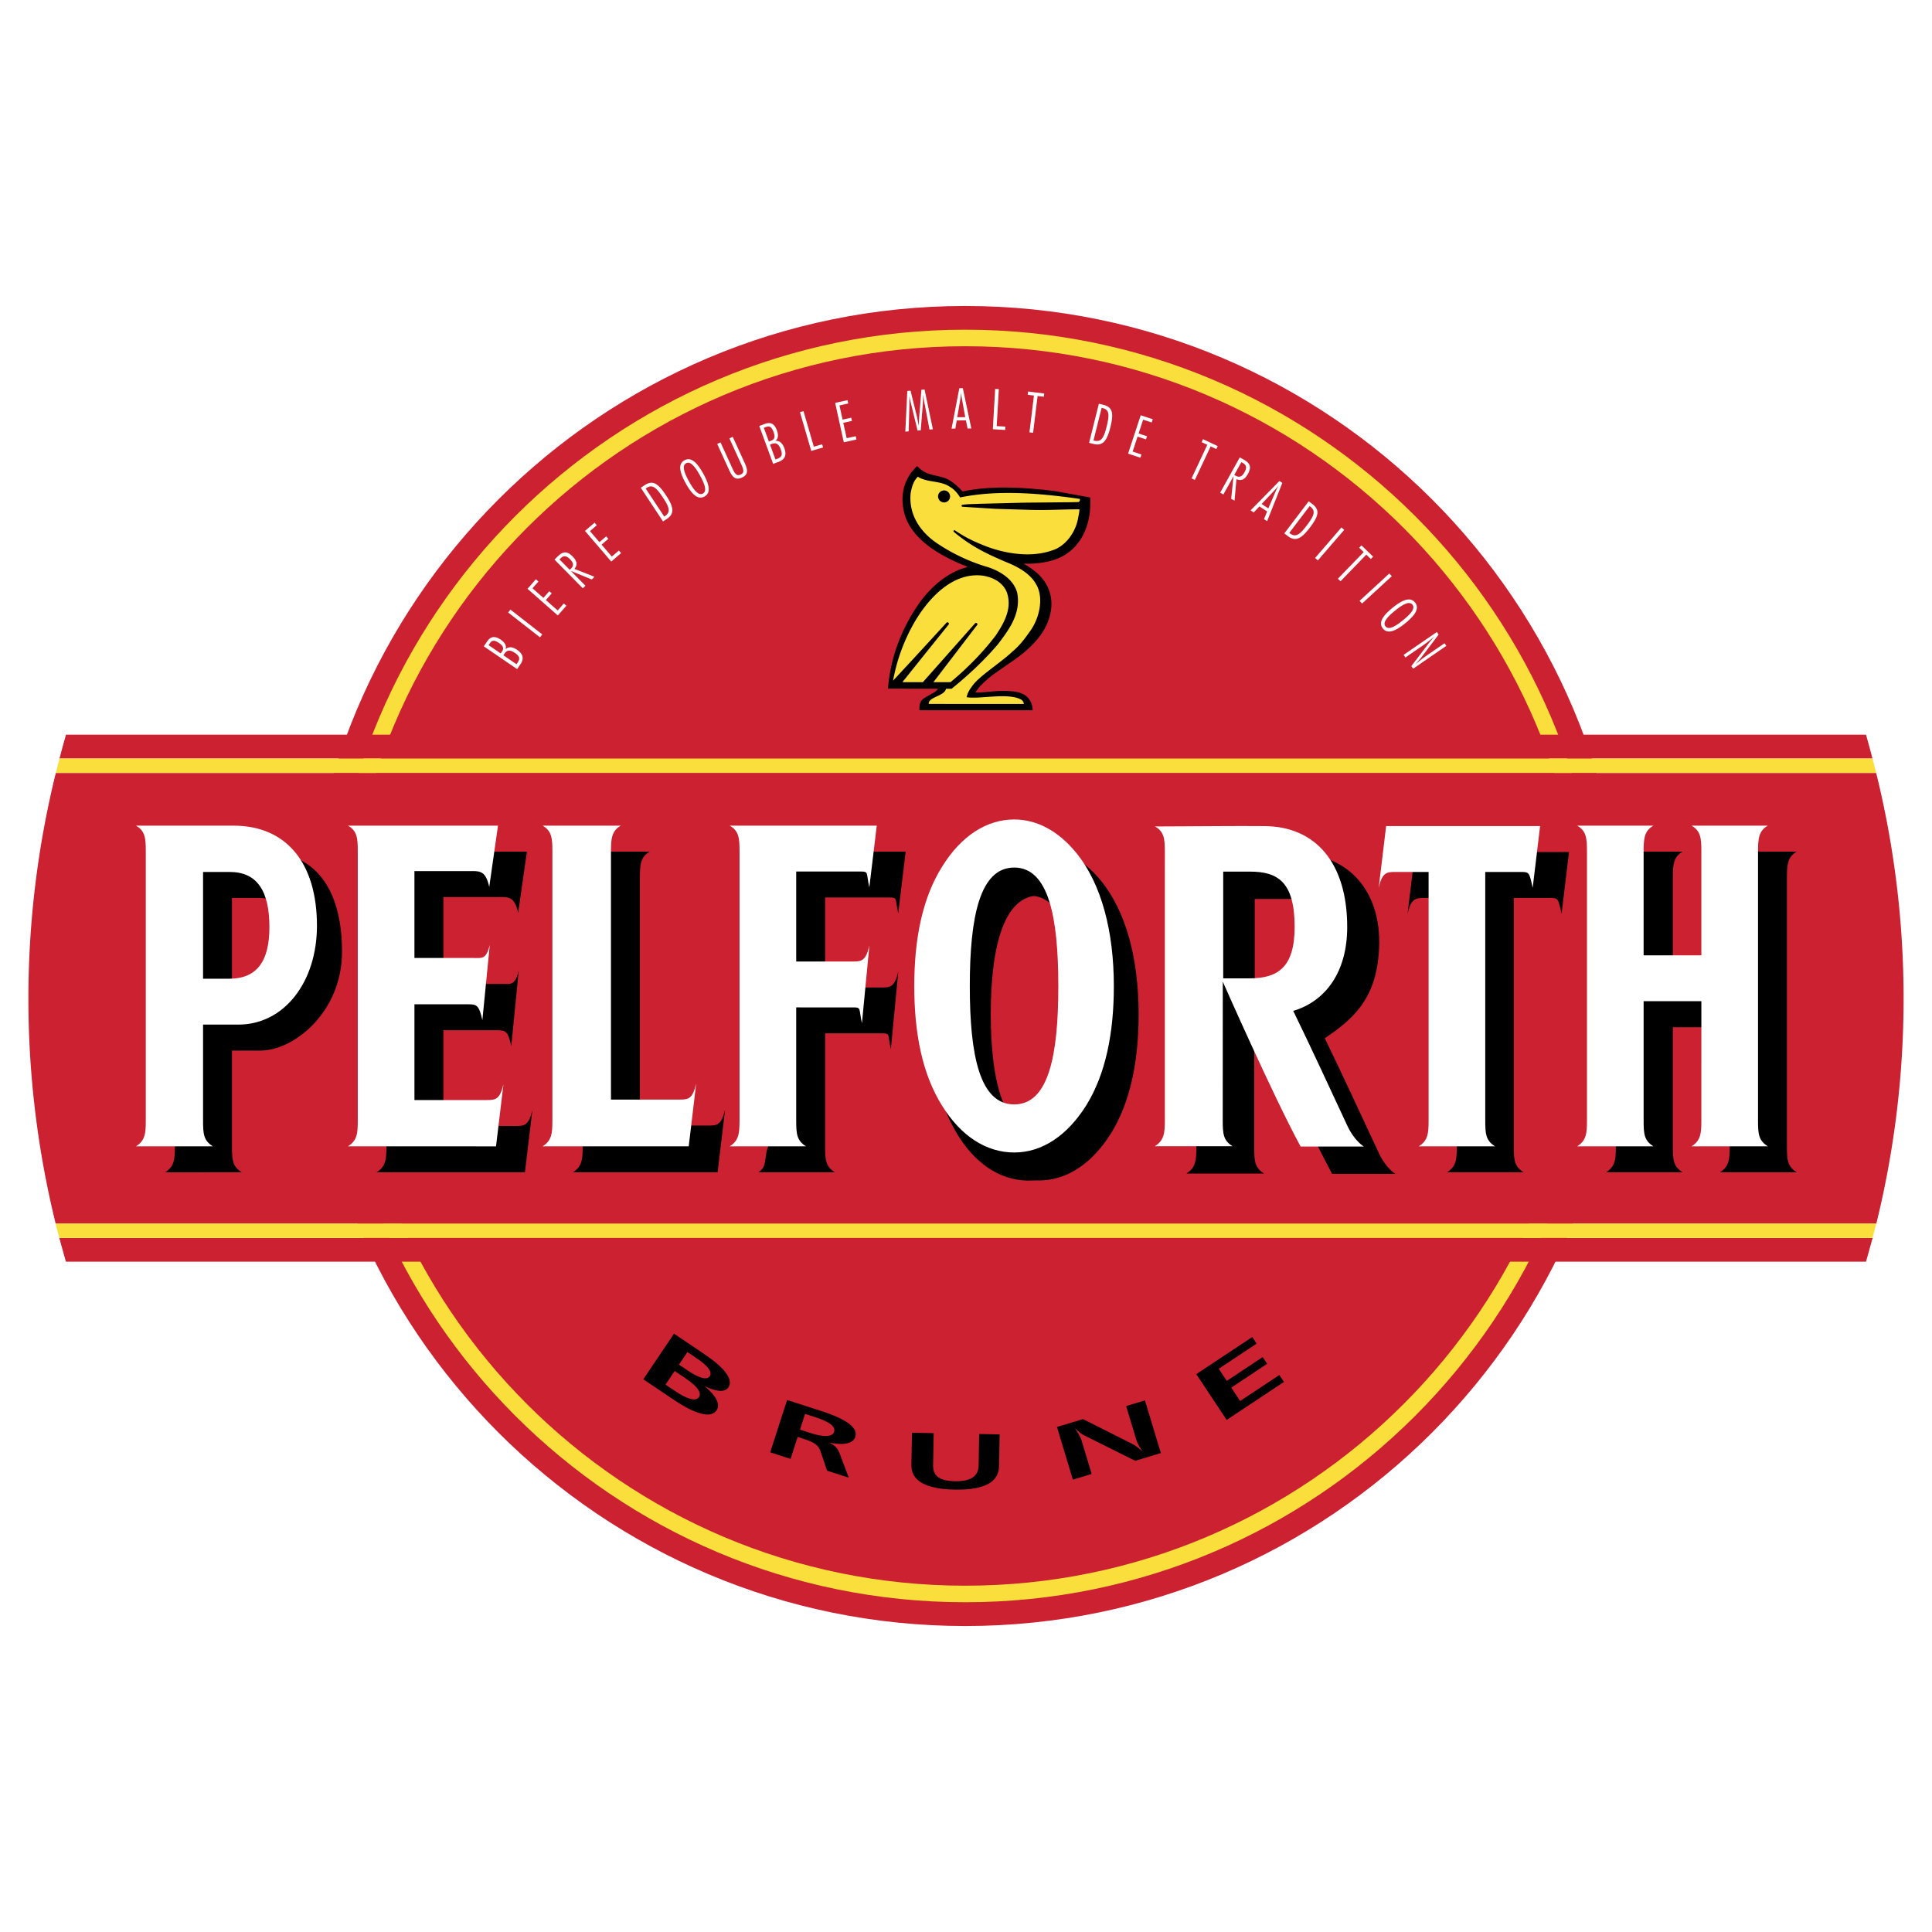 <svg xmlns="http://www.w3.org/2000/svg" width="2500" height="2500" viewBox="0 0 192.756 192.756"><path fill-rule="evenodd" clip-rule="evenodd" fill="#fff" d="M0 0h192.756v192.756H0V0z"/><path d="M96.303 162.229c36.367 0 65.851-29.482 65.851-65.851 0-36.367-29.484-65.85-65.851-65.85-36.368 0-65.851 29.483-65.851 65.85.001 36.368 29.484 65.851 65.851 65.851z" fill-rule="evenodd" clip-rule="evenodd" fill="#cc2131"/><path d="M96.303 159.031c34.603 0 62.656-28.053 62.656-62.656s-28.053-62.657-62.656-62.657c-34.604 0-62.656 28.053-62.656 62.657s28.053 62.656 62.656 62.656z" fill-rule="evenodd" clip-rule="evenodd" fill="#cc2131"/><path d="M96.303 158.205c17.074 0 32.533-6.92 43.72-18.109 11.189-11.189 18.111-26.646 18.111-43.721s-6.922-32.532-18.111-43.721c-11.188-11.189-26.646-18.11-43.72-18.11-17.074 0-32.532 6.921-43.721 18.11s-18.11 26.647-18.11 43.721 6.921 32.531 18.11 43.721 26.647 18.109 43.721 18.109zm0 1.65c-17.529 0-33.4-7.105-44.888-18.594-11.488-11.486-18.594-27.357-18.594-44.887s7.105-33.4 18.594-44.888C62.903 40 78.774 32.894 96.303 32.894c17.529 0 33.4 7.106 44.888 18.593 11.486 11.488 18.594 27.358 18.594 44.888 0 17.529-7.107 33.4-18.594 44.887-11.488 11.488-27.359 18.593-44.888 18.593z" fill="#fadf3c"/><path d="M186.17 73.301H6.585a94.403 94.403 0 0 0-.648 2.375h180.881c-.209-.794-.418-1.589-.648-2.375zM5.57 77.116h181.616a93.912 93.912 0 0 1 2.736 22.515c0 7.742-.951 15.26-2.723 22.457H5.556a93.863 93.863 0 0 1-2.722-22.457c0-7.764.957-15.301 2.736-22.515zM5.917 123.516h180.915c-.215.75-.428 1.561-.662 2.363H6.58c-.235-.803-.45-1.613-.663-2.363z" fill-rule="evenodd" clip-rule="evenodd" fill="#cc2131"/><path d="M5.937 75.676c-.125.478-.249.956-.367 1.436h181.616c-.117-.48-.24-.958-.367-1.436H5.937zM5.91 123.508h180.915c.125-.477.246-.955.365-1.436H5.544c.119.481.241.959.366 1.436z" fill-rule="evenodd" clip-rule="evenodd" fill="#fadf3c"/><path d="M88.586 68.71c.267-3.163 1.367-6.035 3.148-8.567 1.197-1.667 2.894-3.096 4.775-3.565l-.063-.064c-2.529-.997-5.859-2.748-6.334-5.824-.266-1.605.218-3.121 1.39-4.187.122.113.32.313.478.413.768.613 1.987.478 2.817 1.043.453.274.865.668 1.237 1.073 2.893-.611 6.161-.414 9.125-.049l3.006.541.543.104.062.011c.141 2.389-.68 4.794-2.861 5.917-1.076.53-2.467.734-3.773.677.365.231.641.385.943.627 1.404 1.019 2.098 2.547 1.723 4.334-.664 3.104-3.945 4.795-5.086 5.67-.939.627-1.283.958-1.873 1.53-.152.163-.516.63-.508.701 1.133.021 2.225-.283 3.666-.119.516.061 1.473.162 1.893 1.166.076.227.133.475.139.723l-3.549-.004-4.581.001-3.166-.001c-.026-.403.019-.83.31-1.089.32-.302 1.492-.74 1.51-1.06l-4.971-.002z" fill-rule="evenodd" clip-rule="evenodd"/><path d="M94.939 68.719c1.619-1.304 3.278-2.85 4.631-4.451 1.146-1.497 2.32-3.114 1.91-5.151-.387-1.422-1.928-2.279-3.225-2.626a18.45 18.45 0 0 1-4.789-2.304c-1.709-1.162-2.821-2.907-2.61-4.975.103-.607.269-1.206.716-1.648.964.613 2.308.354 3.243 1.037.394.222.745.647.975 1.03 3.797-.795 8.131-.401 11.942.146.035.12-.002.261-.121.31l-.607.018-4.895.047-4.451.114c-.551.032-1.13.014-1.66.103-.021.014-.071.042-.064.077-.028.063.049.092.077.114l3.29.204 3.502.106c1.625.053 3.287-.058 4.891-.055-.002.308-.086.614-.137.904-.242 1.361-1.244 2.824-2.66 3.218-2.314.798-5.164.174-7.037-.645-.944-.38-1.75-.807-2.593-1.383-.055-.027-.173.012-.128.121l.035.041c1.749 1.468 3.315 2.205 5.331 3.058 1.609.647 2.492 1.431 2.902 2.228.674 1.145.436 3.2-.723 4.735-.461.655-.934 1.29-1.686 1.927-1.24 1.171-3.418 2.494-4.072 3.532a2.574 2.574 0 0 0-.49 1.006v.001c1.278.227 4.12-.483 5.44.241.154.09.26.252.268.428v.007h-6.128l-3.358-.002a.374.374 0 0 1 .05-.225c.264-.514 1.52-.609 1.679-1.291l.552.003z" fill-rule="evenodd" clip-rule="evenodd" fill="#fadf3c"/><path d="M90.031 68.06l2.529-3.157 2.092-2.6a.175.175 0 0 0 .015-.127c-.049-.085-.152-.112-.218-.065l-3.129 3.406-2.219 2.395a18.137 18.137 0 0 1 2.241-6.011c1.384-2.294 3.738-4.822 6.681-4.471 1.037.151 2.1.684 2.461 1.76.498 1.571-.33 3-1.15 4.224-1.301 1.706-2.865 3.293-4.501 4.646l-1.717-.001.104-.121 4.286-5.603c.061-.106-.098-.268-.232-.134l-.008.006-5.191 5.853h-2.044z" fill-rule="evenodd" clip-rule="evenodd" fill="#fadf3c"/><path d="M94.19 50.129a.599.599 0 1 0 0-1.198.599.599 0 0 0 0 1.198z" fill-rule="evenodd" clip-rule="evenodd"/><path d="M48.607 63.991c.351-.513.776-.564 1.358-.167.434.296.592.637.471.944.333-.278.701-.246 1.167.073.592.405.698.88.323 1.431l-.332.485-3.326-2.272.339-.494zm2.924 2.278l.096-.141c.287-.419.225-.66-.255-.988-.457-.312-.777-.305-1.016.045l-.131.191 1.306.893zm-1.576-1.077l.127-.187c.22-.322.121-.567-.304-.857-.425-.29-.678-.299-.895.018l-.137.201 1.209.825zM50.701 61.109l.226-.29 3.175 2.477-.226.289-3.175-2.476zM53.464 57.795l.255.225-.594.674 1.09.958.586-.666.246.217-.585.666 1.179 1.037.611-.696.255.224-.854.971-3.025-2.659.836-.951zM55.639 55.518c.539-.531.949-.549 1.497.006.448.454.505.85.172 1.234l2.007.788-.273.27-2.09-.856 1.459 1.479-.261.258-2.828-2.865.317-.314zm1.205 1.333l.125-.123c.293-.29.259-.573-.09-.927-.361-.365-.636-.403-.934-.109l-.125.123 1.024 1.036zM59.322 52.146l.221.258-.681.585.945 1.101.673-.577.213.248-.673.578 1.023 1.191.703-.603.221.258-.982.842-2.623-3.056.96-.825zM64.312 48.411c.825-.545 1.35-.181 2.142 1.017.779 1.179.862 1.828.07 2.352l-.373.246-2.221-3.362.382-.253zm1.959 3.129l.062-.041c.594-.393.459-.873-.167-1.82-.679-1.028-1.062-1.392-1.666-.993l-.08.053 1.851 2.801zM68.285 45.926c.607-.337 1.203.107 1.878 1.322s.735 1.951.127 2.289-1.201-.102-1.876-1.317c-.674-1.215-.737-1.956-.129-2.294zm.458 2.105c.562 1.012.998 1.423 1.383 1.209.39-.217.269-.796-.296-1.813-.562-1.013-.99-1.421-1.38-1.205-.386.215-.27.797.293 1.809zM71.889 44.139l1.197 2.62c.249.545.438.756.804.59.365-.167.329-.449.08-.993l-1.197-2.62.334-.152 1.197 2.62c.343.75.328 1.166-.278 1.443-.606.277-.931.016-1.273-.735l-1.197-2.62.333-.153zM76.313 42.291c.583-.214.959-.009 1.202.654.181.493.111.862-.166 1.042.433-.033.714.208.908.738.247.674.057 1.123-.569 1.352l-.551.203-1.387-3.782.563-.207zm1.056 3.553l.159-.059c.477-.175.567-.406.367-.952-.191-.52-.455-.7-.853-.554l-.217.08.544 1.485zm-.657-1.792l.212-.078c.366-.134.428-.391.251-.874-.177-.482-.378-.638-.739-.505l-.228.084.504 1.373zM80.167 41.019l1.029 3.548.83-.24.093.319-1.182.343-1.123-3.867.353-.103zM84.559 39.925l.072.331-.877.193.311 1.417.866-.19.07.32-.866.19.337 1.533.904-.198.073.331-1.263.277-.862-3.932 1.235-.272zM90.848 38.98l.627 2.566c.025.094.086.413.195.958.002-.312.02-.643.047-.979l.211-2.638.315-.027.832 3.972-.338.029-.494-2.606c-.032-.179-.085-.463-.147-.866-.001.391-.006.731-.032 1.023l-.204 2.524-.315.026-.621-2.556c-.052-.211-.128-.505-.196-.902.002.556.006.873.002.953l-.075 2.581-.332.028.198-4.06.327-.026zM96.062 38.729l.847 4.022-.373.003-.164-.812-.92.006-.136.814-.379.002.775-4.033.35-.002zm-.557 2.896l.797-.005-.341-1.879a6.05 6.05 0 0 1-.066-.599 6.935 6.935 0 0 1-.069.605l-.321 1.878zM99.654 38.822l-.213 3.69.864.05-.02.334-1.23-.072.232-4.023.367.021zM102.535 39.388l.039-.326 1.61.197-.041.325-.622-.076-.449 3.671-.363-.045.447-3.671-.621-.075zM110.08 40.388c.957.239 1.043.872.697 2.263-.344 1.369-.766 1.869-1.686 1.639l-.432-.108.975-3.905.446.111zm-.982 3.554l.07.018c.691.172.953-.25 1.229-1.352.299-1.194.309-1.721-.393-1.896l-.094-.023-.812 3.253zM115.012 41.827l-.108.322-.853-.28-.453 1.379.841.277-.101.311-.844-.277-.49 1.492.881.29-.106.322-1.23-.404 1.26-3.827 1.203.395zM119.885 44.114l.14-.297 1.467.688-.138.297-.569-.266-1.572 3.347-.332-.155 1.572-3.349-.568-.265zM124.084 45.852c.662.368.795.758.416 1.439-.311.558-.674.725-1.139.512l-.191 2.149-.336-.187.234-2.249-1.01 1.817-.322-.178 1.957-3.522.391.219zm-.941 1.532l.152.085c.361.2.625.087.865-.347.25-.45.209-.724-.156-.928l-.154-.085-.707 1.275zM127.939 48.179l-1.518 3.819-.312-.204.312-.768-.771-.503-.562.604-.316-.207 2.875-2.932.292.191zm-2.064 2.106l.666.436.754-1.753c.053-.121.143-.299.277-.536-.129.166-.26.324-.393.466l-1.304 1.387zM130.934 50.287c.787.598.619 1.214-.25 2.356-.854 1.125-1.439 1.418-2.193.844l-.355-.27 2.436-3.207.362.277zm-2.303 2.882l.059.044c.568.43.977.145 1.662-.759.744-.98.961-1.461.387-1.899l-.078-.058-2.03 2.672zM133.838 52.624l.277.24-2.631 3.047-.277-.241 2.631-3.046zM135.604 54.646l.228-.235 1.164 1.127-.228.235-.45-.436-2.574 2.657-.264-.255 2.575-2.657-.451-.436zM138.611 57.218l.248.27-2.964 2.728-.249-.27 2.965-2.728zM141.178 60.111c.438.539.102 1.203-.979 2.076s-1.793 1.059-2.23.519c-.436-.54-.105-1.199.975-2.073 1.079-.873 1.796-1.062 2.234-.522zm-1.992.813c-.9.728-1.23 1.227-.953 1.569.281.347.83.127 1.734-.604.898-.728 1.229-1.219.947-1.565-.277-.343-.83-.128-1.728.6zM143.531 63.316l-1.754 2.31c-.043.057-.229.274-.572.661.363-.318.762-.626 1.203-.93l1.715-1.18.18.26-3.316 2.281-.178-.26 1.729-2.266c.189-.246.391-.48.6-.713-.447.384-.846.691-1.189.929l-1.73 1.189-.18-.26 3.316-2.281.176.26z" fill-rule="evenodd" clip-rule="evenodd" fill="#fff"/><path d="M70.262 135.092c2.11 1.424 2.92 2.57 2.404 3.336-.327.486-1.181.453-2.367-.135 1.17.979 1.587 1.832 1.199 2.408-.552.82-2.045.461-4.365-1.102l-2.95-1.988 3.064-4.551 3.015 2.032zm-2.521 1.056l.852.574c1.193.805 1.946.986 2.215.588.278-.414-.153-1.02-1.267-1.77l-.957-.645-.843 1.253zm-1.342 1.993l.957.646c1.258.848 2.077 1.047 2.377.602.292-.434-.152-1.076-1.332-1.871l-1.088-.732-.914 1.355zM81.945 140.779c2.543.82 3.679 1.678 3.388 2.58-.214.662-1.13.873-2.593.568.756.385.897.721 1.084 1.221l.859 2.279-2.167-.699-.663-1.959c-.193-.584-.631-.875-1.624-1.195l-.647-.209-.708 2.189-2.031-.656 1.687-5.221 3.415 1.102zm-2.128 1.856l1.053.34c1.354.438 2.187.383 2.347-.115.178-.549-.47-1.016-1.99-1.506l-.903-.291-.507 1.572zM93.156 142.984l-.06 3.217c-.02 1.043.635 1.553 2.185 1.582 1.533.029 2.333-.484 2.354-1.535l.059-3.178 2.039.039-.059 3.186c-.031 1.604-1.516 2.381-4.44 2.324-2.862-.053-4.333-.879-4.304-2.443l.06-3.232 2.166.04zM108.057 141.584l4.969 2.506c.236.127.574.371.982.742-.342-.482-.539-.859-.619-1.125l-1.033-3.422 1.877-.566 1.586 5.252-2.559.773-5.113-2.551c-.252-.121-.555-.361-.895-.721.387.627.588 1.02.637 1.178l1.027 3.406-1.877.568-1.586-5.254 2.604-.786zM124.938 133.395l.437.658-3.781 2.508.804 1.21 3.582-2.376.448.671-3.584 2.377.886 1.336 3.913-2.595.459.691-5.717 3.793-3.031-4.568 5.584-3.705zM38.551 114.365V88.003v-.44c0-1.32-.055-2.069-.981-2.597h15l-.873 6.117c-.327-1.496-.848-1.584-1.666-1.584H44.234v8.67h5.884c.845 0 1.28.172 1.635-1.326l-.742 7.531c-.327-1.496-.57-1.586-1.388-1.586H44.233v9.551h7.274c.845 0 1.253-.088 1.608-1.584l-.742 6.205H37.57c.927-.571.981-1.319.981-2.595zM58.133 114.365V88.003v-.44c0-1.32-.055-2.069-.981-2.597h7.669c-.926.528-.981 1.32-.981 2.641v24.69H70.733c.845 0 1.253-.09 1.607-1.586l-.742 6.25H57.152c.926-.572.981-1.32.981-2.596zM82.321 114.365c0 1.363.054 2.023.98 2.596h-7.643c.926-.572.539-1.408.981-2.596.049-.133 0-.309 0-.441V88.003v-.44c0-1.32-.055-2.069-.981-2.597h14.7l-.742 6.161c-.327-1.496-.048-1.584-.865-1.584h-6.429v8.978h5.694c.844 0 1.253-.088 1.607-1.584l-.742 7.744c-.327-1.496-.048-1.584-.865-1.584h-5.694v10.826l-.001.442zM151.031 114.365c0 1.363.053 2.023.98 2.596h-7.645c.928-.572.982-1.32.982-2.596V89.587h-3.306c-.816 0-1.279.088-1.607 1.584l.742-6.161h15.363l-.742 6.161c-.328-1.496-.322-1.584-1.141-1.584H151.03v24.336l.001.442zM161.215 114.365V88.003v-.44c0-1.32-.055-2.069-.98-2.597h7.643c-.926.528-.98 1.32-.98 2.641V97.904h5.676v-9.901-.44c0-1.32-.055-2.069-.98-2.597h7.668c-.926.528-.98 1.32-.98 2.641v26.758c0 1.363.055 2.023.98 2.596h-7.668c.926-.572.98-1.32.98-2.596V102.483h-5.676V114.365c0 1.363.055 2.023.98 2.596h-7.643c.925-.572.98-1.32.98-2.596zM34.123 94.958c0 6.032-4.808 9.858-8.127 9.858h-2.853v9.55c0 1.363.054 2.023.98 2.596H16.47c.926-.572.98-1.32.98-2.596V88.004v-.44c0-1.32-.054-2.068-.98-2.596h9.724c5.204 0 7.929 3.653 7.929 9.99zm-8.365 5.28c2.806 0 4.196-1.803 4.196-5.148 0-3.565-1.39-5.501-4.142-5.501h-2.67v10.649h2.616zM132.906 117.117h6.311s-.951-.545-1.674-2.127c-1.809-3.875-3.523-7.607-5.371-11.404 2.859-1.914 4.996-3.869 5.383-8.37.541-6.314-3.107-10.067-8.312-10.067-3.102-.027-5.783.018-8.178.021h.055l-2.74.013c.928.528.982 1.276.982 2.597v.44l-.002 1.419v24.848c0 1.275-.07 2.023-.998 2.596h7.754c-.926-.572-.98-1.232-.98-2.596l.004-13.822s5.032 11.421 7.766 16.452zm-5.051-27.427c.166 0 1.629-.01 1.629-.01.113.01-.209.055-.102.073 2.178.359 2.422 2.246 2.422 5.438 0 3.344-1.197 5.149-4.004 5.149h-2.615V89.69h2.67zM96.466 89.256c1.879-3.036 4.413-4.708 7.194-4.708 2.26 0 4.385 1.144 6.129 3.256 2.588 3.125 3.812 7.922 3.812 13.379 0 4.664-.814 8.758-2.75 11.883-1.906 3.035-4.414 4.709-7.191 4.709-2.781 0-5.314-1.629-7.194-4.666-1.989-3.168-2.777-7.262-2.777-11.926 0-4.665.788-8.758 2.777-11.927zm7.194 23.723c3.432 0 4.783-4.887 4.783-11.795 0-6.91-1.352-11.839-4.783-11.839-3.434 0-4.812 4.93-4.812 11.839 0 6.908 1.379 11.795 4.812 11.795z" fill-rule="evenodd" clip-rule="evenodd"/><path d="M96.002 89.089c1.958-2.986 4.535-4.592 7.314-4.519 2.26.059 4.355 1.259 6.043 3.416 2.506 3.191 3.604 8.019 3.459 13.475-.121 4.662-1.043 8.732-3.059 11.807-1.986 2.984-4.535 4.59-7.314 4.518-2.777-.072-5.268-1.766-7.067-4.852-1.905-3.219-2.585-7.332-2.463-11.994.122-4.665 1.016-8.735 3.087-11.851zm6.703 23.899c3.432 0 4.783-4.885 4.783-11.795 0-6.909-1.352-11.837-4.783-11.838-3.434 0-4.812 4.93-4.812 11.838 0 6.911 1.378 11.795 4.812 11.795z" fill-rule="evenodd" clip-rule="evenodd"/><path d="M35.697 111.771v-26.36-.44c0-1.32-.054-2.068-.981-2.597h14.97l-.874 6.118c-.327-1.496-.848-1.584-1.666-1.584h-5.798v8.67H47.233c.845 0 1.28.172 1.635-1.324l-.742 7.529c-.327-1.496-.57-1.584-1.387-1.584H41.349v9.551h7.274c.845 0 1.253-.088 1.607-1.584l-.742 6.205H34.716c.927-.574.981-1.322.981-2.6zM55.113 111.771v-26.36-.44c0-1.32-.054-2.068-.981-2.597h7.805c-.926.528-.981 1.321-.981 2.641v24.689H67.849c.845 0 1.253-.088 1.607-1.584l-.742 6.25H54.132c.927-.573.981-1.321.981-2.599zM79.438 111.771c0 1.365.054 2.025.98 2.598h-7.614c.927-.572.972-1.328.981-2.598v-26.36-.44c0-1.32-.055-2.068-.981-2.597h14.67l-.742 6.162c-.327-1.497-.048-1.584-.865-1.584h-6.429v8.978H85.131c.845 0 1.253-.088 1.607-1.584l-.742 7.746c-.328-1.496-.048-1.584-.866-1.584H79.437v10.826l.001.437zM148.184 111.771c0 1.365.055 2.025.98 2.598h-7.613c.926-.572.98-1.32.98-2.598V86.995h-3.371c-.816 0-1.281.087-1.607 1.584l.742-6.162h15.361l-.74 6.162c-.328-1.497-.324-1.584-1.141-1.584h-3.591v24.776zM158.332 111.771v-26.36-.44c0-1.32-.055-2.068-.98-2.597h7.613c-.928.528-.982 1.321-.982 2.641 0 .133 0 .308.002.44l-.002 9.858h5.762v-9.902-.44c0-1.32-.055-2.068-.98-2.597h7.613c-.926.528-.98 1.321-.98 2.641v26.756c0 1.365.055 2.025.98 2.598h-7.613c.926-.572.98-1.32.98-2.598V99.889h-5.76v11.443c-.002.176 0 .309 0 .439-.002 1.365.053 2.025.98 2.598h-7.613c.925-.572.98-1.32.98-2.598zM31.623 92.366c0 5.544-3.217 9.859-7.849 9.859h-3.515v9.548c0 1.365.055 2.025.981 2.598h-7.675c.926-.572.981-1.32.981-2.598V85.412v-.44c0-1.32-.055-2.068-.981-2.596h9.746c5.204 0 8.312 3.653 8.312 9.99zm-8.748 5.28c2.806 0 4.004-1.804 4.004-5.148 0-3.564-1.198-5.501-3.95-5.501h-2.67v10.65h2.616v-.001zM124.711 86.962c2.752 0 4.455 1.001 4.455 5.518 0 4.062-1.703 5.131-4.51 5.131h-2.615V86.962h2.67zm5.051 27.427h6.311s-.949-.545-1.674-2.127c-1.807-3.875-3.523-7.605-5.371-11.404 3.244-.975 5.383-3.895 5.383-8.37 0-6.337-3.107-10.067-8.312-10.067-3.1-.027-5.783.019-8.178.021h.055l-2.738.013c.926.528.98 1.276.98 2.597v.44l-.002 1.419v24.848c0 1.277-.07 2.025-.998 2.598h7.754c-.926-.572-.98-1.232-.98-2.598l.006-13.82s5.029 11.418 7.764 16.45zM93.993 86.467c1.88-3.037 4.414-4.709 7.193-4.709 2.262 0 4.387 1.144 6.131 3.256 2.588 3.125 3.811 7.922 3.811 13.38 0 4.664-.814 8.756-2.748 11.881-1.908 3.037-4.414 4.709-7.193 4.709s-5.313-1.629-7.193-4.664c-1.989-3.17-2.777-7.262-2.777-11.926-.001-4.666.787-8.759 2.776-11.927zm7.193 23.721c3.434 0 4.402-4.885 4.402-11.793 0-6.911-.969-11.839-4.402-11.839s-4.429 4.929-4.429 11.839c0 6.908.995 11.793 4.429 11.793z" fill-rule="evenodd" clip-rule="evenodd" fill="#fff"/></svg>